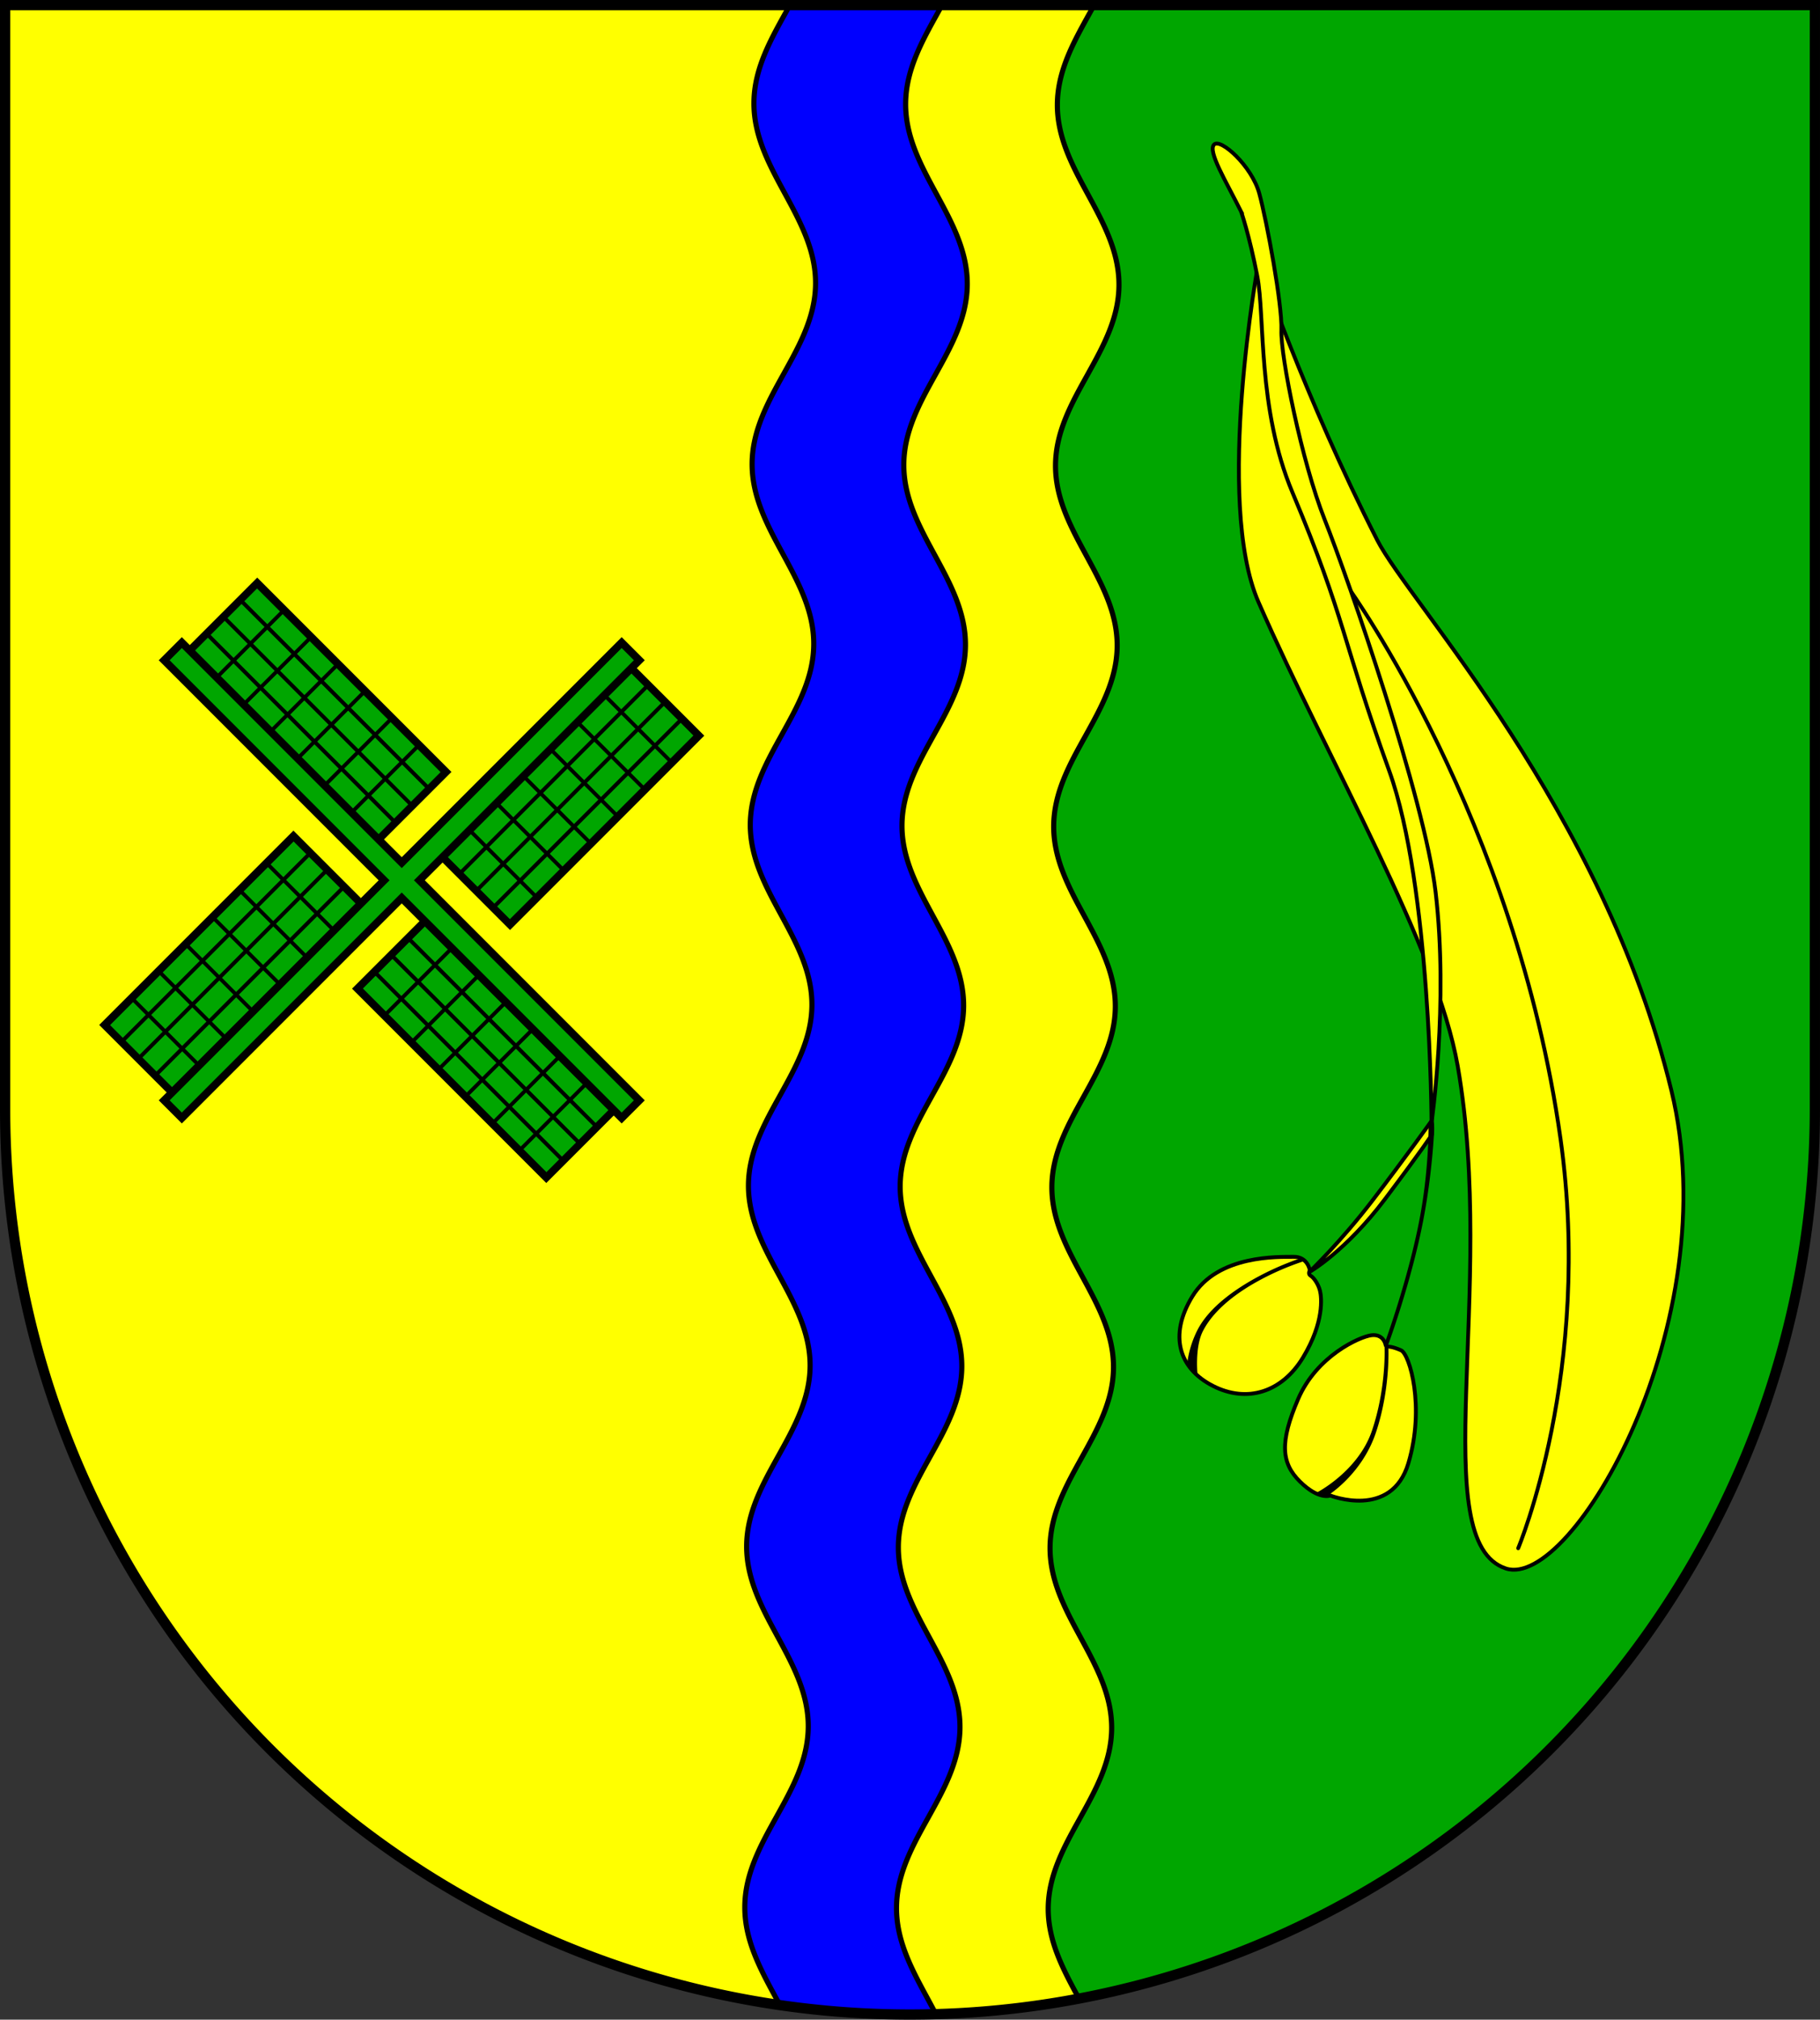 <svg xmlns="http://www.w3.org/2000/svg" width="536.934" height="595.467" viewBox="0 0 142.064 157.551"><rect x="0" y="0" width="142.064" height="157.551" fill="#333333" stroke="none"/><path d="M35.023 77.711v86.119a70.632 70.632 0 0 0 70.632 70.632 70.632 70.632 0 0 0 70.631-70.632V77.71Z" style="fill:#ff0;stroke:none;stroke-width:.8;stroke-linecap:round;stroke-dasharray:none" transform="translate(-34.623 -77.311)"/><path d="M96.276 77.711c-1.333 2.42-2.79 4.802-2.804 7.625-.026 5.18 4.838 8.918 4.812 14.097-.026 5.18-4.928 8.867-4.954 14.047-.026 5.18 4.838 8.918 4.812 14.097-.026 5.18-4.928 8.867-4.954 14.047-.026 5.18 4.837 8.918 4.811 14.097-.026 5.18-4.928 8.867-4.955 14.047-.026 5.18 4.84 8.917 4.813 14.097-.026 5.18-4.928 8.867-4.954 14.046-.026 5.18 4.837 8.918 4.81 14.097-.026 5.18-4.927 8.868-4.953 14.047-.014 2.819 1.413 5.211 2.719 7.64a70.632 70.632 0 0 0 10.176.767 70.632 70.632 0 0 0 1.996-.079c-1.381-2.647-3.065-5.205-3.05-8.264.027-5.18 4.928-8.867 4.954-14.047.026-5.18-4.837-8.917-4.81-14.097.026-5.18 4.928-8.867 4.954-14.046.026-5.18-4.838-8.917-4.812-14.097.026-5.18 4.928-8.867 4.954-14.047.026-5.18-4.838-8.917-4.812-14.097.026-5.18 4.929-8.867 4.955-14.047.026-5.18-4.839-8.917-4.813-14.097.027-5.18 4.928-8.867 4.955-14.046.026-5.18-4.838-8.918-4.812-14.098.014-2.848 1.497-5.247 2.839-7.689z" style="fill:#00f;fill-opacity:1;stroke:#000;stroke-width:.4;stroke-dasharray:none" transform="translate(-34.623 -77.311)"/><path d="M120.027 77.711c-1.35 2.463-2.856 4.879-2.87 7.75-.027 5.18 4.836 8.918 4.81 14.098-.026 5.18-4.928 8.867-4.954 14.046-.026 5.18 4.839 8.918 4.813 14.097-.026 5.18-4.929 8.867-4.955 14.047-.026 5.18 4.838 8.918 4.811 14.097-.026 5.18-4.927 8.867-4.954 14.047-.026 5.18 4.839 8.917 4.812 14.097-.026 5.18-4.928 8.867-4.954 14.046-.026 5.18 4.837 8.918 4.81 14.097-.025 5.18-4.927 8.868-4.953 14.048-.013 2.567 1.177 4.78 2.376 6.99a70.632 70.632 0 0 0 57.467-69.34 70.632 70.632 0 0 0 0-.001V77.71Z" style="fill:#00a600;fill-opacity:1;stroke:#000;stroke-width:.4;stroke-dasharray:none" transform="translate(-34.623 -77.311)"/><path d="M35.023 77.711v86.119a70.632 70.632 0 0 0 70.632 70.632 70.632 70.632 0 0 0 70.631-70.632 70.632 70.632 0 0 0 0 0V77.71Z" style="fill:none;stroke:#000;stroke-width:.8;stroke-linecap:round;stroke-dasharray:none" transform="translate(-34.623 -77.311)"/><g style="stroke-width:1.015"><path d="M252.757 145.238h8.298v21.473h-8.298z" style="fill:#00a600;fill-opacity:1;stroke:#000;stroke-width:.609;stroke-linecap:round;stroke-dasharray:none" transform="rotate(135 162.033 71.21) scale(1 .971)"/><path d="M252.757 148.306h8.298M252.757 151.373h8.298M252.757 154.44h8.298M252.757 157.508h8.298M252.757 160.576h8.298M252.757 163.643h8.298" style="fill:#00a600;fill-opacity:1;stroke:#000;stroke-width:.304;stroke-linecap:round;stroke-dasharray:none" transform="rotate(135 162.033 71.21) scale(1 .971)"/><path d="M255.473 145.238v21.473M257.333 145.238v21.473M259.194 145.238v21.473" style="fill:none;fill-opacity:1;stroke:#000;stroke-width:.304;stroke-linecap:round;stroke-dasharray:none" transform="rotate(135 162.033 71.21) scale(1 .971)"/></g><g style="stroke-width:1.015"><path d="M252.757 145.238h8.298v21.473h-8.298z" style="fill:#00a600;fill-opacity:1;stroke:#000;stroke-width:.609;stroke-linecap:round;stroke-dasharray:none" transform="rotate(45 258.768 -150.07) scale(1 .971)"/><path d="M252.757 148.306h8.298M252.757 151.373h8.298M252.757 154.44h8.298M252.757 157.508h8.298M252.757 160.576h8.298M252.757 163.643h8.298" style="fill:#00a600;fill-opacity:1;stroke:#000;stroke-width:.304;stroke-linecap:round;stroke-dasharray:none" transform="rotate(45 258.768 -150.07) scale(1 .971)"/><path d="M255.473 145.238v21.473M257.333 145.238v21.473M259.194 145.238v21.473" style="fill:none;fill-opacity:1;stroke:#000;stroke-width:.304;stroke-linecap:round;stroke-dasharray:none" transform="rotate(45 258.768 -150.07) scale(1 .971)"/></g><g style="stroke-width:1.015"><path d="M252.757 145.238h8.298v21.473h-8.298z" style="fill:#00a600;fill-opacity:1;stroke:#000;stroke-width:.609;stroke-linecap:round;stroke-dasharray:none" transform="rotate(-135 121.964 162.868) scale(1 .971)"/><path d="M252.757 148.306h8.298M252.757 151.373h8.298M252.757 154.44h8.298M252.757 157.508h8.298M252.757 160.576h8.298M252.757 163.643h8.298" style="fill:#00a600;fill-opacity:1;stroke:#000;stroke-width:.304;stroke-linecap:round;stroke-dasharray:none" transform="rotate(-135 121.964 162.868) scale(1 .971)"/><path d="M255.473 145.238v21.473M257.333 145.238v21.473M259.194 145.238v21.473" style="fill:none;fill-opacity:1;stroke:#000;stroke-width:.304;stroke-linecap:round;stroke-dasharray:none" transform="rotate(-135 121.964 162.868) scale(1 .971)"/></g><g style="stroke-width:1.015"><path d="M252.757 145.238h8.298v21.473h-8.298z" style="fill:#00a600;fill-opacity:1;stroke:#000;stroke-width:.609;stroke-linecap:round;stroke-dasharray:none" transform="rotate(-45 25.23 384.148) scale(1 .971)"/><path d="M252.757 148.306h8.298M252.757 151.373h8.298M252.757 154.44h8.298M252.757 157.508h8.298M252.757 160.576h8.298M252.757 163.643h8.298" style="fill:#00a600;fill-opacity:1;stroke:#000;stroke-width:.304;stroke-linecap:round;stroke-dasharray:none" transform="rotate(-45 25.23 384.148) scale(1 .971)"/><path d="M255.473 145.238v21.473M257.333 145.238v21.473M259.194 145.238v21.473" style="fill:none;fill-opacity:1;stroke:#000;stroke-width:.304;stroke-linecap:round;stroke-dasharray:none" transform="rotate(-45 25.23 384.148) scale(1 .971)"/></g><path d="M251.665 144.412v24.277H227.39v1.947h24.276v24.277h1.947v-24.277h24.277v-1.947h-24.277v-24.277z" style="fill:#00a600;fill-opacity:1;stroke:#000;stroke-width:.6;stroke-linecap:round;stroke-dasharray:none" transform="rotate(-45 20.092 386.276)"/><path d="M146.944 157.616s-2.033 2.84-4.564 6.149c-2.53 3.31-5.005 5.673-5.005 5.673s2.822-1.591 5.91-5.688c2.987-3.964 3.664-5.027 3.664-5.027z" style="fill:#ff0;fill-opacity:1;stroke:#000;stroke-width:.3;stroke-linecap:round;stroke-dasharray:none" transform="translate(-35.185 -70.2)"/><path d="M133.426 90.6s-3.462 18.703 0 26.586c5.544 12.624 13.907 26.8 15.546 36.19 3.049 17.47-2.546 37.107 3.758 39.18 5.153 1.695 17.321-19.201 12.917-37.292-5.357-22.002-20.446-37.994-22.967-42.945-5.655-11.102-9.254-21.719-9.254-21.719z" style="fill:#ff0;fill-opacity:1;stroke:#000;stroke-width:.3;stroke-linecap:round;stroke-dasharray:none" transform="translate(-35.185 -70.2)"/><path d="M140.49 116.129s13.007 18.022 16.505 42.91c2.541 18.084-3.304 31.935-3.304 31.935" style="fill:none;fill-opacity:1;stroke:#000;stroke-width:.3;stroke-linecap:round;stroke-dasharray:none" transform="translate(-35.185 -70.2)"/><path d="M132.063 86.707c-1.223-2.447-2.614-4.7-2.113-5.228.5-.528 2.947 1.669 3.531 3.81.584 2.141 1.805 8.703 1.726 10.67-.078 1.966 1.573 10.225 3.383 14.787 1.809 4.562 7.78 21.675 8.652 29.023 1.029 8.688-.315 18.012-.315 18.012s-.059-18.475-3.304-27.45c-3.696-10.225-3.382-11.798-7.55-21.709-2.767-6.576-2.124-13.686-2.753-16.91-.63-3.226-1.257-5.005-1.257-5.005z" style="fill:#ff0;fill-opacity:1;stroke:#000;stroke-width:.3;stroke-linecap:round;stroke-dasharray:none" transform="translate(-35.185 -70.2)"/><path d="M146.818 157.665c-.084-.003-.121.515-.122.599 0 0 .003 3.359-.704 7.04-.914 4.77-2.71 9.644-2.71 9.644a.15.15 0 1 0 .28.106s1.804-4.89 2.725-9.693c.713-3.716.847-7.027.847-7.027.002-.084.005-.658-.077-.661z" style="color:#000;fill:#000;stroke-linecap:round;-inkscape-stroke:none" transform="translate(-35.185 -70.2)"/><path d="M137.43 169.304s-.158-1.081-1.279-1.062c-1.12.02-5.899-.196-7.905 3.107-1.84 3.032-1.042 5.604 1.613 6.961 2.654 1.357 5.388.511 7.04-2.222 1.651-2.733 1.455-4.68 1.317-5.21-.138-.532-.492-1.023-.728-1.16-.236-.139-.059-.414-.059-.414z" style="fill:#ff0;fill-opacity:1;stroke:#000;stroke-width:.3;stroke-linecap:round;stroke-dasharray:none" transform="translate(-35.185 -70.2)"/><path d="M136.803 168.322s-1.53.472-3.29 1.405c-1.759.932-3.93 2.388-4.874 4.258-.705 1.397-.785 2.64-.785 2.64.01.082.586.73.667.72.083-.01.152.186.141.103 0 0-.23-2.124.412-3.395.894-1.77 2.845-3.143 4.578-4.06a21.06 21.06 0 0 1 3.239-1.386.15.15 0 0 0 .1-.187.15.15 0 0 0-.188-.098z" style="color:#000;fill:#000;stroke-linecap:round;-inkscape-stroke:none" transform="translate(-35.185 -70.2)"/><path d="M143.326 175.055s-.167-.806-1.085-.695c-.918.111-4.282 1.613-5.728 4.978-1.447 3.365-1.325 4.99.15 6.444 1.474 1.455 2.36 1.082 2.36 1.082s4.777 1.888 6.095-2.517c1.317-4.405.098-8.515-.57-8.81-.669-.294-.964-.294-1.082-.294-.118 0-.14-.188-.14-.188z" style="fill:#ff0;fill-opacity:1;stroke:#000;stroke-width:.3;stroke-linecap:round;stroke-dasharray:none" transform="translate(-35.185 -70.2)"/><path d="M143.4 175.156a.15.15 0 0 0-.14.156s.15 3.127-.98 6.482c-1.074 3.182-4.307 4.837-4.307 4.837-.071.042.37.117.413.188.043.071.172.08.396.074 0 0 2.685-1.625 3.796-4.92 1.152-3.418.98-6.676.98-6.676a.15.15 0 0 0-.158-.14z" style="color:#000;fill:#000;stroke-linecap:round;-inkscape-stroke:none" transform="translate(-35.185 -70.2)"/></svg>